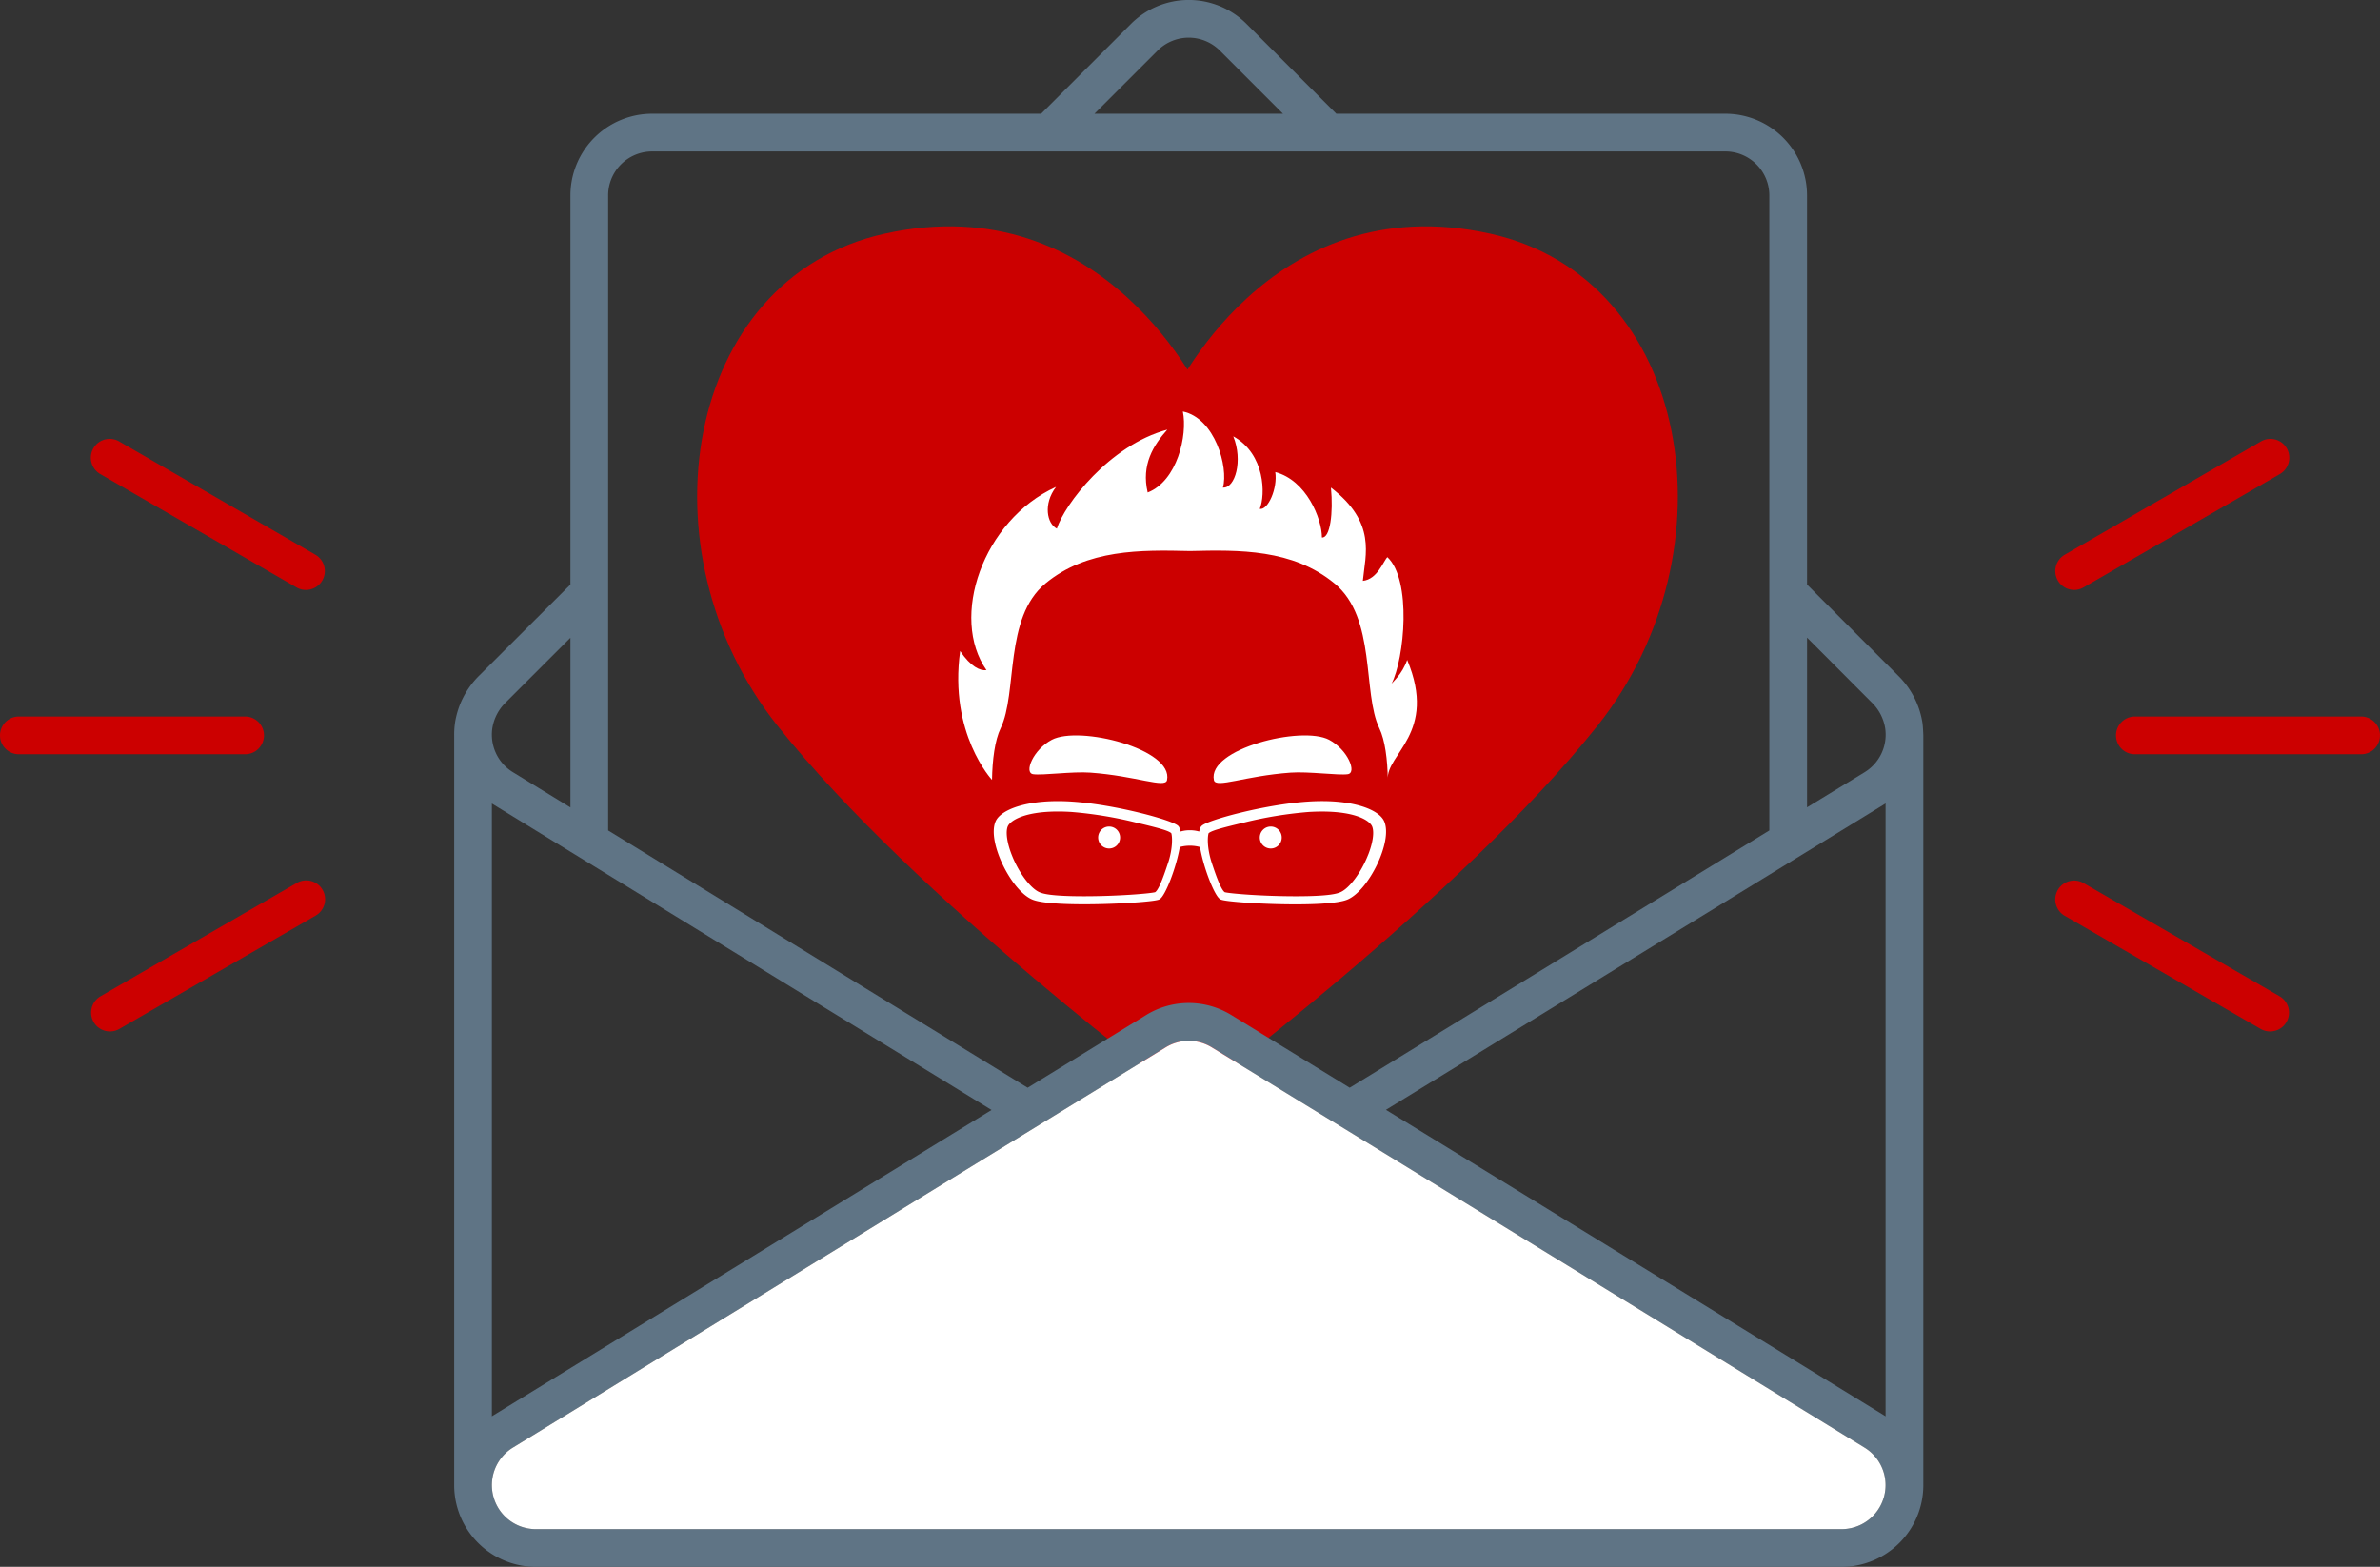 <svg id="レイヤー_1" data-name="レイヤー 1" xmlns="http://www.w3.org/2000/svg" viewBox="0 0 757.31 498.56"><rect x="0" y="0" width="757.31" height="498.56" fill="#333333" stroke="none"/><defs><style>.cls-1{fill:#c00;}.cls-2,.cls-3{fill:#fff;}.cls-3{stroke:#fff;stroke-miterlimit:10;stroke-width:0.99px;}.cls-4{fill:#5f7485;}</style></defs><title>アートボード 1</title><path class="cls-1" d="M372.58,127s30.88-68.36,101.69-52.63c64,14.23,78.22,101,34.13,156.45S377.86,350.28,377.86,350.28s-86.46-64-130.55-119.46S217.45,88.6,281.44,74.37C352.25,58.64,383.13,127,383.13,127"/><path class="cls-2" d="M371.34,248.24c2.14-9.91-27.9-17.46-36.66-12.84-5.93,3.13-8.95,10.52-5.93,10.95s12.44-.92,18.2-.5C361.6,246.91,370.75,250.93,371.34,248.24Z"/><path class="cls-2" d="M386.26,248.24c-2.15-9.91,27.9-17.46,36.66-12.84,5.93,3.13,8.95,10.52,5.93,10.95s-12.45-.92-18.21-.5C396,246.91,386.85,250.93,386.26,248.24Z"/><path class="cls-2" d="M356.41,266.5a3.49,3.49,0,1,1-3.49-3.49A3.49,3.49,0,0,1,356.41,266.5Z"/><path class="cls-2" d="M441.6,248.13c-.09-6.39-.87-12.61-2.7-16.4-5.43-11.27-.87-35.06-14.25-46.07s-30.35-10.69-46-10.32c-15.67-.37-32.75-.62-46,10.32s-8.81,34.8-14.25,46.07c-1.83,3.79-2.64,10.05-2.74,16.43,0,0-13.79-14.7-10.14-41,3.38,5,6.35,6.35,8.38,6.08-11.71-16.66-1.3-47.64,22.13-58.31-4.17,5.47-2.86,11.72.26,13.28,2.34-7.55,16.66-26.55,35.14-31.5-4.42,4.95-8.33,11.19-6.24,20,9.37-3.64,12.75-18.22,11.19-25.77,10.15,2.08,14.58,17.7,12.75,24.21,3.91.26,6.42-8.64,3.29-16.31,10.24,5.68,10.25,18.66,8.43,23.08,2.6.52,5.72-6.51,4.94-11.71,9.89,2.6,14.84,14.83,14.84,20.82,2.61.26,3.65-7.81,2.87-15.88,14.57,11.2,10.93,21.35,10.15,29.68,4.68-.52,6.51-6.25,7.81-7.55,7.81,7.29,5.46,32.28,1.3,40.35.35-.65,3.38-3,5-7.65C457.54,233.36,440.9,239.88,441.6,248.13Z"/><path class="cls-3" d="M440,261.56c-1.53-3.55-10-6.92-23.81-6s-32.32,6-33.59,7.7a3.82,3.82,0,0,0-.57,2,9.89,9.89,0,0,0-3.41-.58,9.56,9.56,0,0,0-3.4.58,3.82,3.82,0,0,0-.57-2c-1.26-1.7-19.81-6.79-33.59-7.7s-22.28,2.47-23.81,6c-2.65,6.14,4.93,21.47,11.39,24.2s37.66,1.06,40,0c1.66-.78,5.29-10.08,6.33-16.63a12.76,12.76,0,0,1,3.65-.53,12.44,12.44,0,0,1,3.66.54c1,6.55,4.67,15.84,6.33,16.62,2.34,1.09,33.55,2.76,40,0S442.66,267.7,440,261.56Zm-67.87,13.21c-1.64,5-3.14,9-4.41,9.6-1.86.48-12.17,1.31-22.84,1.31-11.14,0-13.37-.93-14.31-1.32-2.95-1.25-6.74-6.26-9-11.92-1.65-4.1-2.16-7.82-1.34-9.71s5.17-5,16.43-5c1.38,0,2.82.05,4.28.14a129,129,0,0,1,20.44,3.33c7.27,1.74,10.94,2.67,11.76,3.68C373.55,266,373.75,269.86,372.14,274.77Zm63.56-2.33c-2.27,5.66-6.06,10.67-9,11.92-.94.39-3.17,1.32-14.31,1.32-10.67,0-21-.83-22.84-1.31-1.26-.65-2.77-4.61-4.41-9.6s-1.41-8.75-1-9.88c.83-1,4.49-1.94,11.76-3.68a129.19,129.19,0,0,1,20.44-3.33c1.46-.09,2.9-.14,4.28-.14,11.26,0,15.6,3.06,16.44,5S437.35,268.34,435.7,272.44Z"/><path class="cls-2" d="M400.86,266.5a3.49,3.49,0,1,0,3.49-3.49A3.49,3.49,0,0,0,400.86,266.5Z"/><g id="Illsutration"><path id="Envelope" class="cls-4" d="M611.72,230A26.87,26.87,0,0,0,604,215l-29-29V62.19a26,26,0,0,0-26-26H425.22L396.63,7.6a26,26,0,0,0-36.76,0L331.28,36.19H207.51a26,26,0,0,0-26,26V186l-29.06,29a26.92,26.92,0,0,0-7.67,15,26.65,26.65,0,0,0-.26,4V472.56a26,26,0,0,0,26,26H586a26,26,0,0,0,26-26V234S611.91,231.31,611.72,230Zm-12.14,25.91c.14-.08.27-.18.41-.27V450.67c-.14-.09-.27-.19-.41-.27L441,353.14Zm-4-32.39a14.68,14.68,0,0,1,4.28,8.19,14,14,0,0,1-6.53,14L575,256.89v-54ZM368.35,16.09a14,14,0,0,1,19.8,0l20.1,20.1h-60ZM207.51,48.19H549a14,14,0,0,1,14,14V264.25L429.47,346.11,391.84,323a25.88,25.88,0,0,0-27.18,0L327,346.11,193.51,264.25V62.19A14,14,0,0,1,207.51,48.19Zm108,305L156.92,450.4c-.14.08-.27.18-.41.27v-195c.14.09.27.19.41.27ZM156.66,231.69a14.68,14.68,0,0,1,4.28-8.19l20.57-20.57v54l-18.32-11.23A14,14,0,0,1,156.66,231.69ZM586,486.56H170.51a14,14,0,0,1-7.32-25.93L370.93,333.26a14,14,0,0,1,14.64,0L593.31,460.63A14,14,0,0,1,586,486.56Z"/><g id="Lines"><path class="cls-1" d="M78,240H6a6,6,0,0,1,0-12H78a6,6,0,0,1,0,12Z"/><path class="cls-1" d="M97.33,187.71a5.93,5.93,0,0,1-3-.81L32,150.9a6,6,0,1,1,6-10.39l62.35,36a6,6,0,0,1-3,11.2Z"/><path class="cls-1" d="M35,328.2A6,6,0,0,1,32,317l62.35-36a6,6,0,1,1,6,10.39L38,327.39A6,6,0,0,1,35,328.2Z"/><path class="cls-1" d="M751.31,240h-72a6,6,0,0,1,0-12h72a6,6,0,0,1,0,12Z"/><path class="cls-1" d="M660,187.71a6,6,0,0,1-3-11.2l62.35-36a6,6,0,1,1,6,10.39L663,186.9A5.93,5.93,0,0,1,660,187.71Z"/><path class="cls-1" d="M722.32,328.2a6,6,0,0,1-3-.81l-62.35-36A6,6,0,1,1,663,281l62.35,36a6,6,0,0,1-3,11.2Z"/></g></g><path class="cls-2" d="M586,486.56H170.51a14,14,0,0,1-7.32-25.93L370.93,333.26a14,14,0,0,1,14.64,0L593.31,460.63A14,14,0,0,1,586,486.56Z"/></svg>